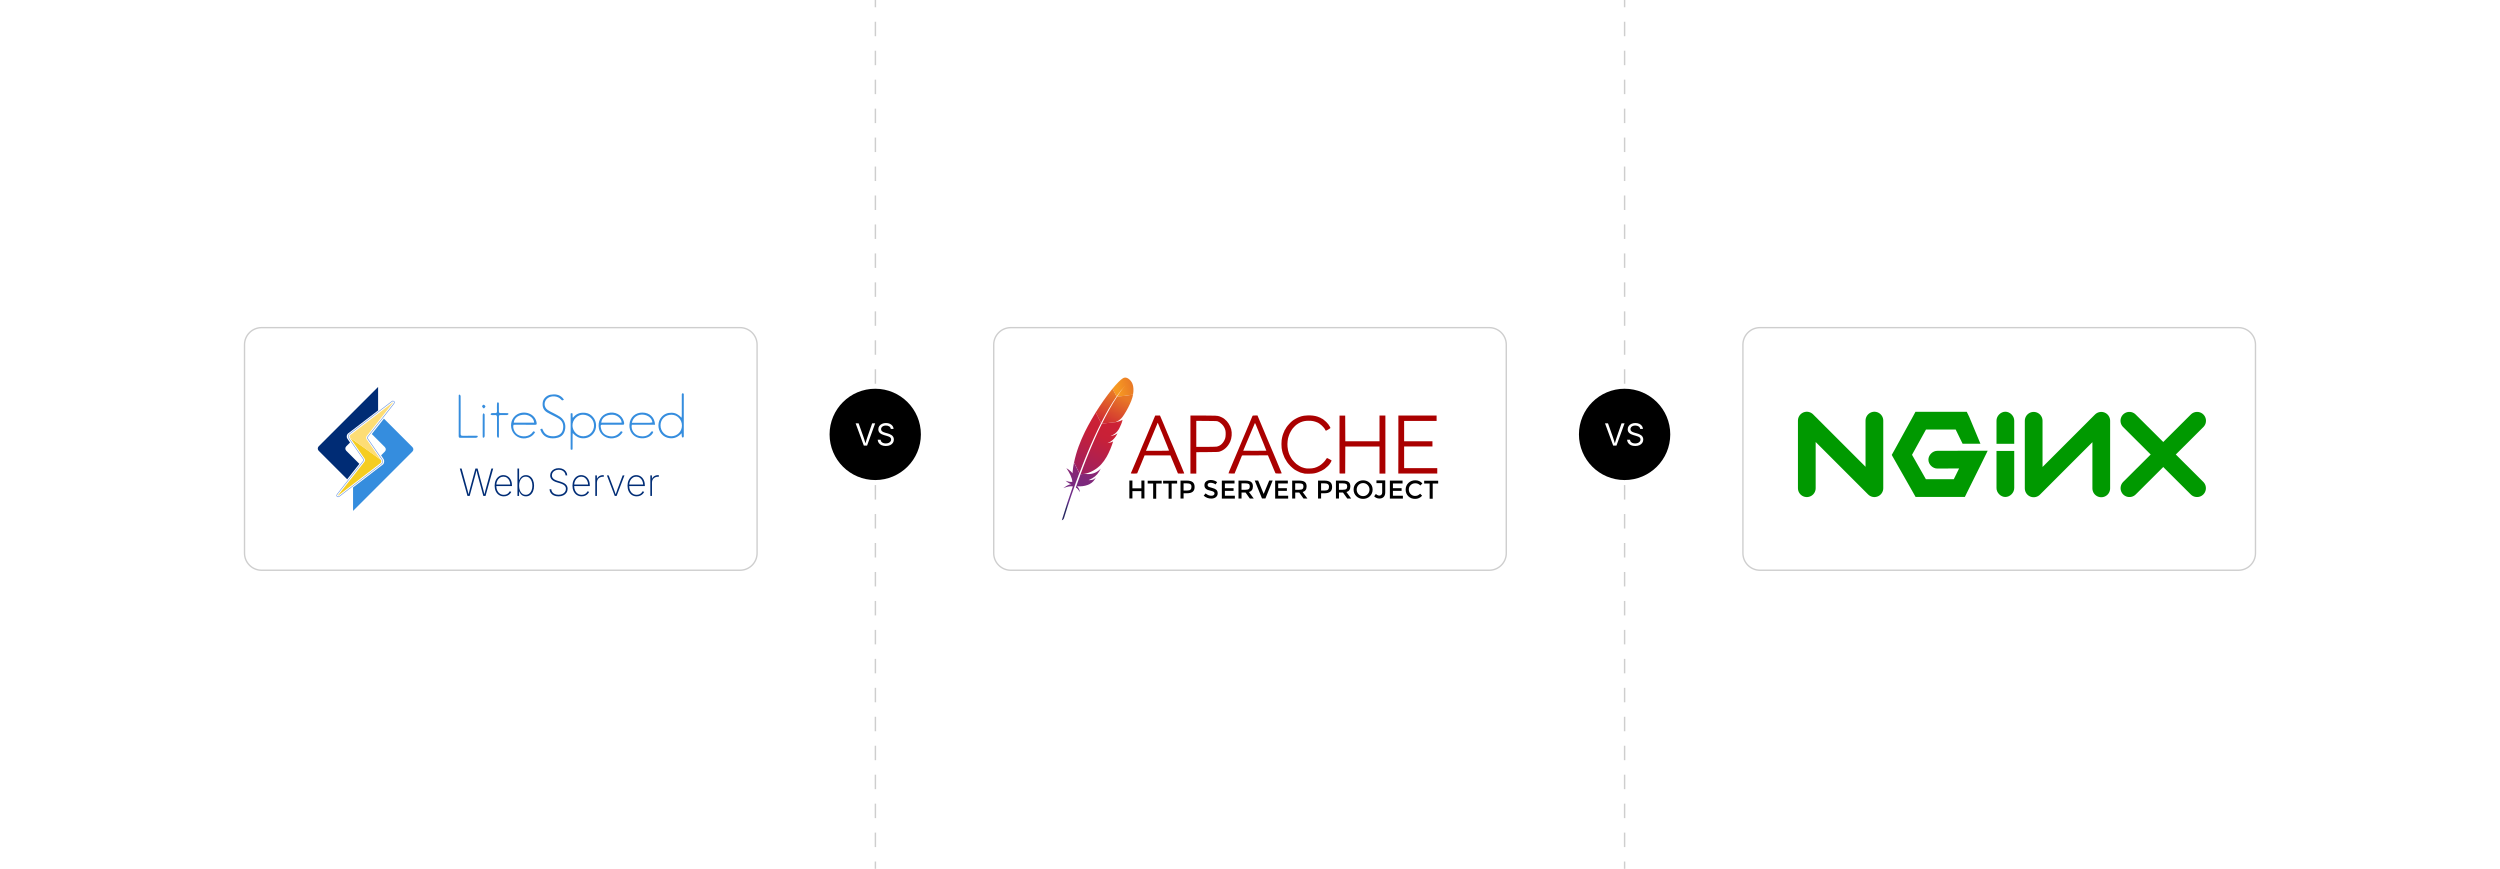 <?xml version="1.0" encoding="UTF-8"?><svg id="_03-Technical-Comparison-LiteSpeed-vs-Apache-vs-Nginx" xmlns="http://www.w3.org/2000/svg" xmlns:xlink="http://www.w3.org/1999/xlink" viewBox="0 0 860 298.867"><defs><filter id="drop-shadow-1" filterUnits="userSpaceOnUse"><feOffset dx="0" dy="5"/><feGaussianBlur result="blur" stdDeviation="4"/><feFlood flood-color="#333" flood-opacity=".09"/><feComposite in2="blur" operator="in"/><feComposite in="SourceGraphic"/></filter><filter id="drop-shadow-2" filterUnits="userSpaceOnUse"><feOffset dx="0" dy="5"/><feGaussianBlur result="blur-2" stdDeviation="4"/><feFlood flood-color="#333" flood-opacity=".09"/><feComposite in2="blur-2" operator="in"/><feComposite in="SourceGraphic"/></filter><linearGradient id="linear-gradient" x1="-3014.589" y1="7303.463" x2="-2933.881" y2="7397.397" gradientTransform="translate(-79.563 -371.739) rotate(-64.889) scale(.086) skewX(.284)" gradientUnits="userSpaceOnUse"><stop offset="0" stop-color="#f59723"/><stop offset=".312" stop-color="#f69822"/><stop offset=".838" stop-color="#e87726"/></linearGradient><linearGradient id="linear-gradient-2" x1="-3611.182" y1="7292.566" x2="-3036.73" y2="7292.566" gradientTransform="translate(-79.563 -371.739) rotate(-64.889) scale(.086) skewX(.284)" gradientUnits="userSpaceOnUse"><stop offset=".323" stop-color="#9c2063"/><stop offset=".63" stop-color="#c82037"/><stop offset=".751" stop-color="#cc2135"/><stop offset="1" stop-color="#e87726"/></linearGradient><linearGradient id="linear-gradient-3" x1="-3541.665" y1="7349.732" x2="-3199.503" y2="7349.732" gradientTransform="translate(-79.563 -371.739) rotate(-64.889) scale(.086) skewX(.284)" gradientUnits="userSpaceOnUse"><stop offset="0" stop-color="#282661"/><stop offset=".096" stop-color="#662e8c"/><stop offset=".788" stop-color="#9e2064"/><stop offset=".949" stop-color="#cc2032"/></linearGradient><linearGradient id="linear-gradient-4" x1="-3578.967" y1="7287.28" x2="-3004.515" y2="7287.28" xlink:href="#linear-gradient-2"/><linearGradient id="linear-gradient-5" x1="-3536.917" y1="7294.77" x2="-3235.109" y2="7294.77" xlink:href="#linear-gradient-3"/><linearGradient id="linear-gradient-6" x1="-3578.967" y1="7346.416" x2="-3004.515" y2="7346.416" xlink:href="#linear-gradient-2"/><linearGradient id="linear-gradient-7" x1="-3614.573" y1="7343.587" x2="-3040.121" y2="7343.587" xlink:href="#linear-gradient-2"/><linearGradient id="linear-gradient-8" x1="-3578.967" y1="7364.118" x2="-3004.515" y2="7364.118" xlink:href="#linear-gradient-2"/><linearGradient id="linear-gradient-9" x1="-3578.967" y1="7362.454" x2="-3004.515" y2="7362.454" xlink:href="#linear-gradient-2"/><linearGradient id="linear-gradient-10" x1="-3256.134" y1="7362.034" x2="-3129.307" y2="7362.034" xlink:href="#linear-gradient-2"/><filter id="drop-shadow-3" filterUnits="userSpaceOnUse"><feOffset dx="0" dy="5"/><feGaussianBlur result="blur-3" stdDeviation="4"/><feFlood flood-color="#333" flood-opacity=".09"/><feComposite in2="blur-3" operator="in"/><feComposite in="SourceGraphic"/></filter></defs><g filter="url(#drop-shadow-1)"><rect x="599.564" y="107.707" width="176.32" height="83.454" rx="5.859" ry="5.859" fill="#fff" stroke-width="0"/><path d="M770.025,107.946c3.099,0,5.62,2.521,5.62,5.62v71.736c0,3.099-2.521,5.62-5.62,5.62h-164.601c-3.099,0-5.62-2.521-5.62-5.62v-71.736c0-3.099,2.521-5.62,5.62-5.62h164.601M770.025,107.467h-164.601c-3.368,0-6.099,2.731-6.099,6.099v71.736c0,3.368,2.731,6.099,6.099,6.099h164.601c3.368,0,6.099-2.731,6.099-6.099v-71.736c0-3.368-2.731-6.099-6.099-6.099h0Z" fill="#cecece" stroke-width="0"/><path id="a" d="M621.541,162.942v-23.255l23.252,23.255v-23.255" fill="none" stroke="#090" stroke-linecap="round" stroke-linejoin="round" stroke-width="6.099"/><path d="M658.915,136.668l-.839,1.563-6.48,11.778-.839,1.487.839,1.487,6.48,11.397.877,1.563h16.962l.839-1.715,4.841-9.758,2.173-4.422h-4.917l-12.388.038c-1.611-.023-3.093,1.438-3.093,3.049s1.482,3.072,3.093,3.049l7.471-.038-1.83,3.697h-9.606l-4.765-8.386,4.803-8.691h10.218l2.382,4.889h6.137l-3.869-9.272-.839-1.715h-17.651Z" fill="#090" stroke-width="0"/><path d="M689.807,136.63c-1.597.02-3.031,1.491-3.011,3.088v7.946h6.099v-7.946c.02-1.622-1.465-3.108-3.088-3.088Z" fill="#090" stroke-width="0"/><path id="a-2" d="M722.835,163.001v-23.255l-23.252,23.255v-23.255" fill="none" stroke="#090" stroke-linecap="round" stroke-linejoin="round" stroke-width="6.099"/><path id="b" d="M732.501,139.738l23.279,23.197" fill="none" stroke="#090" stroke-linecap="round" stroke-linejoin="round" stroke-width="6.099"/><path id="b-2" d="M755.807,139.738l-23.279,23.197" fill="none" stroke="#090" stroke-linecap="round" stroke-linejoin="round" stroke-width="6.099"/><path d="M689.807,165.963c-1.597-.02-3.031-1.491-3.011-3.088v-12.764h6.099v12.764c.02,1.622-1.465,3.108-3.088,3.088Z" fill="#090" stroke-width="0"/></g><g filter="url(#drop-shadow-2)"><rect x="341.84" y="107.707" width="176.32" height="83.454" rx="5.859" ry="5.859" fill="#fff" stroke-width="0"/><path d="M512.301,107.946c3.099,0,5.62,2.521,5.62,5.62v71.736c0,3.099-2.521,5.62-5.62,5.62h-164.601c-3.099,0-5.62-2.521-5.62-5.62v-71.736c0-3.099,2.521-5.62,5.62-5.62h164.601M512.301,107.467h-164.601c-3.368,0-6.099,2.731-6.099,6.099v71.736c0,3.368,2.731,6.099,6.099,6.099h164.601c3.368,0,6.099-2.731,6.099-6.099v-71.736c0-3.368-2.731-6.099-6.099-6.099h0Z" fill="#cecece" stroke-width="0"/><path d="M386.292,125.114c-.775.454-2.064,1.741-3.602,3.607l1.409,2.647c.992-1.406,1.998-2.675,3.001-3.749.08-.085.117-.125.117-.125-.037.04-.08.085-.117.125-.329.358-1.326,1.517-2.83,3.806,1.449-.071,3.659-.366,5.488-.673.543-3.011-.529-4.374-.529-4.374,0,0-1.361-2.187-2.944-1.253l.006-.011Z" fill="url(#linear-gradient)" stroke-width="0"/><path d="M383.891,140.221c.009-.003.02-.003.031-.006l-.203.023-.034.017c.066-.014.137-.026.206-.034ZM382.462,144.964c-.114.026-.232.045-.352.065.12-.02.237-.043.352-.065ZM372.657,155.586c.014-.037.029-.08.043-.116.312-.815.62-1.608.923-2.38.34-.866.677-1.704,1.015-2.516.352-.855.7-1.684,1.041-2.485.357-.838.712-1.647,1.061-2.426.283-.633.56-1.247.835-1.84.091-.199.183-.395.274-.588.18-.386.357-.761.535-1.13.163-.338.323-.67.486-1.0.054-.108.106-.216.16-.324.009-.017.017-.034.026-.054l-.174.017-.137-.27c-.014.026-.026.054-.04.08-.246.491-.495.983-.738,1.48-.14.29-.28.579-.42.866-.386.804-.763,1.619-1.138,2.431-.377.826-.746,1.656-1.112,2.488-.354.818-.706,1.636-1.046,2.451s-.675,1.627-1,2.431c-.34.841-.669,1.676-.989,2.499-.074.187-.143.372-.217.557-.257.665-.509,1.324-.752,1.971l.217.426.194-.02c.006-.02.014-.037.02-.06.317-.846.629-1.679.935-2.488Z" fill="none" stroke-width="0"/><path d="M381.547,147.35c-.18.031-.363.065-.555.097,0,0-.003,0-.003.003.097-.014.192-.028.286-.043.089-.02.18-.037.272-.057Z" fill="#bd202e" stroke-width="0"/><path d="M381.547,147.35c-.18.031-.363.065-.555.097,0,0-.003,0-.003.003.097-.014.192-.028.286-.043.089-.02.18-.037.272-.057Z" fill="#000" stroke-width="0"/><path d="M382.033,145.049q-.003,0-.003.003c.029-.003.06-.009.089-.014.12-.017.237-.037.352-.065-.143.026-.286.051-.437.077Z" fill="#bd202e" stroke-width="0"/><path d="M382.033,145.049q-.003,0-.003.003c.029-.003.06-.009.089-.014.12-.017.237-.037.352-.065-.143.026-.286.051-.437.077Z" fill="#000" stroke-width="0"/><path d="M379.946,138.205c.429-.798.863-1.576,1.301-2.332.455-.79.918-1.551,1.384-2.289.026-.043.057-.088.083-.131.46-.724.926-1.423,1.392-2.088l-1.409-2.647c-.106.128-.212.258-.32.395-.409.506-.829,1.045-1.263,1.622-.489.648-.989,1.341-1.501,2.068-.469.67-.949,1.372-1.429,2.102-.409.619-.815,1.255-1.221,1.909-.014.023-.029.048-.043.074l1.838,3.607c.389-.781.789-1.545,1.189-2.289Z" fill="url(#linear-gradient-2)" stroke-width="0"/><path d="M371.571,158.512c-.243.662-.489,1.341-.732,2.031-.003.009-.006.02-.011.028-.034.097-.071.196-.103.293-.166.466-.309.886-.637,1.838.54.244.975.892,1.386,1.625-.043-.758-.357-1.471-.96-2.022,2.667.119,4.974-.551,6.146-2.488.106-.173.203-.352.292-.548-.54.682-1.212.968-2.473.9-.003,0-.006.003-.009.003.003,0,.006-.003.009-.003,1.858-.826,2.787-1.619,3.602-2.925.194-.312.386-.65.58-1.028-1.624,1.656-3.487,2.127-5.488,1.769l-1.486.162c-.049.125-.091.247-.14.372l.026-.006Z" fill="url(#linear-gradient-3)" stroke-width="0"/><path d="M372.286,155.217c.32-.824.652-1.659.989-2.499.326-.807.657-1.619,1-2.431s.692-1.633,1.046-2.451c.36-.832.732-1.661,1.112-2.488.374-.818.752-1.63,1.138-2.431.137-.29.28-.579.42-.866.243-.497.489-.991.738-1.48.014-.026.026-.054.04-.08l-1.838-3.607c-.029.048-.06.099-.091.145-.429.696-.855,1.406-1.272,2.13-.423.733-.838,1.48-1.243,2.238-.34.639-.675,1.281-1.003,1.934-.066.131-.129.264-.194.395-.4.821-.76,1.608-1.089,2.372-.372.861-.697,1.684-.98,2.465-.189.514-.357,1.008-.515,1.485-.129.406-.249.815-.369,1.221-.274.954-.512,1.909-.706,2.869l1.847,3.635c.243-.648.495-1.306.752-1.971.077-.19.146-.378.22-.56v-.026Z" fill="url(#linear-gradient-4)" stroke-width="0"/><path d="M369.427,154.252c-.232,1.159-.397,2.312-.48,3.465l-.009.119c-.577-.917-2.118-1.812-2.115-1.804,1.106,1.59,1.944,3.181,2.067,4.715-.592.119-1.401-.054-2.335-.395.975.892,1.707,1.136,1.995,1.204-.898.057-1.829.667-2.77,1.372,1.375-.557,2.487-.778,3.287-.599-1.263,3.55-2.527,7.47-3.802,11.645.389-.114.62-.375.749-.724.226-.753,1.721-5.709,4.059-12.184.069-.185.134-.372.203-.557.017-.054.037-.105.057-.153.246-.682.506-1.377.769-2.088.06-.162.12-.324.183-.486,0-.003.003-.006.003-.009l-1.849-3.635c-.006.037-.014.08-.023.122l.011-.009Z" fill="url(#linear-gradient-5)" stroke-width="0"/><path d="M379.032,140.789c-.054.108-.106.216-.16.324-.16.327-.32.659-.486 1-.177.369-.354.744-.535,1.13-.091.193-.183.389-.274.588-.274.594-.552,1.207-.835,1.84-.346.775-.703,1.585-1.061,2.426-.34.801-.692,1.627-1.041,2.485-.334.812-.672,1.653-1.015,2.516-.306.77-.615,1.565-.923,2.38-.014.037-.029.08-.043.116-.309.809-.62,1.642-.932,2.494-.006.02-.014.037-.02.06l1.486-.162c-.029-.006-.06-.009-.089-.014,1.775-.219,4.145-1.539,5.66-3.181.703-.75,1.341-1.636,1.93-2.673.437-.77.852-1.627,1.246-2.573.343-.826.672-1.724.989-2.692-.409.213-.875.372-1.389.48-.091.02-.183.037-.277.054s-.189.031-.286.043c0,0,.003,0,.003-.003,1.658-.633,2.701-1.855,3.459-3.351-.434.295-1.143.682-1.992.866-.114.026-.232.045-.352.065-.029.003-.06.009-.089.014h.006c.577-.239,1.061-.508,1.481-.824.091-.068.18-.136.26-.21.129-.111.249-.227.369-.347.074-.08.146-.159.217-.241.166-.196.32-.406.463-.633.043-.071.089-.139.129-.213.057-.105.109-.21.16-.31.232-.46.417-.875.563-1.235.074-.182.137-.347.194-.506.023-.062.043-.122.063-.182.06-.173.106-.327.143-.463.057-.204.091-.366.109-.483-.057.043-.12.088-.194.131-.5.298-1.358.565-2.05.693l1.364-.148-1.364.148c-.009.003-.02.003-.031.006-.071.011-.137.023-.209.031l.034-.017-4.659.508c0,.011-.009.031-.017.048l-.006.014Z" fill="url(#linear-gradient-6)" stroke-width="0"/><path d="M384.291,131.417c-.414.633-.866,1.352-1.358,2.167-.026.04-.054.088-.077.128-.42.704-.866,1.477-1.341,2.326-.406.733-.829,1.517-1.269,2.36-.383.736-.778,1.517-1.186,2.343l4.659-.508c1.361-.622,1.967-1.182,2.556-1.997.154-.224.314-.457.469-.702.48-.744.949-1.562,1.369-2.377.406-.787.763-1.565,1.038-2.269.174-.446.314-.861.412-1.227.086-.321.152-.628.203-.92-1.809.31-4.031.605-5.488.676h.014Z" fill="url(#linear-gradient-7)" stroke-width="0"/><path id="h" d="M381.261,147.407c-.094.017-.189.031-.286.043.097-.009.194-.026.286-.043Z" fill="#bd202e" stroke-width="0"/><path id="h-2" d="M381.261,147.407c-.094.017-.189.031-.286.043.097-.009.194-.026.286-.043Z" fill="#bd202e" stroke-width="0"/><path d="M381.261,147.407c-.094.017-.189.031-.286.043.097-.009.194-.026.286-.043Z" fill="url(#linear-gradient-8)" stroke-width="0"/><path id="j" d="M382.033,145.049c.029-.003.06-.009.089-.014-.029.003-.057.011-.089.014Z" fill="#bd202e" stroke-width="0"/><path id="j-2" d="M382.033,145.049c.029-.003.06-.009.089-.014-.029.003-.057.011-.089.014Z" fill="#bd202e" stroke-width="0"/><path d="M382.033,145.049c.029-.003.06-.009.089-.014-.029.003-.057.011-.089.014Z" fill="url(#linear-gradient-9)" stroke-width="0"/><path id="l" d="M382.033,145.049c.003,0,.003-.003,0,0,.003-.003.003,0,0,0Z" fill="#bd202e" stroke-width="0"/><path id="l-2" d="M382.033,145.049c.003,0,.003-.003,0,0,.003-.003.003,0,0,0Z" fill="#bd202e" stroke-width="0"/><path d="M382.033,145.049c.003,0,.003-.003,0,0,.003-.003.003,0,0,0Z" fill="url(#linear-gradient-10)" stroke-width="0"/><path d="M448.834,157.936c-.286-.051-1.366-.327-1.53-.391-.397-.152-1.758-.846-1.923-.976-.214-.175-.242-.196-.631-.485-.386-.285-1.213-1.108-1.505-1.495-.123-.163-.257-.339-.298-.388-.041-.05-.11-.133-.153-.186-.091-.11-.859-1.395-.859-1.445,0-.015-.08-.205-.177-.421-.098-.216-.237-.56-.307-.765-.072-.205-.159-.44-.195-.522-.079-.183-.296-1.196-.374-1.747-.083-.586-.08-2.187.004-2.714.223-1.382.398-1.973.907-3.054.078-.167.143-.343.143-.391,0-.049.034-.088.075-.088s.075-.043.075-.096c0-.053.209-.41.463-.793.412-.622,1.353-1.659,1.973-2.162.641-.53,1.91-1.22,2.669-1.458.223-.068.489-.153.592-.189.381-.131,1.113-.226,2.062-.268,1.223-.054,2.504.104,3.415.422.677.238,1.29.522,1.341.613.014.031.058.056.098.056.158,0,1.009.641,1.518,1.144.591.583.978,1.093,1.29,1.697.192.377.195.395.06.486-.077.053-.175.122-.218.153s-.167.109-.274.17c-.108.061-.35.207-.541.324-.387.238-.535.221-.649-.077-.317-.831-1.771-2.199-2.77-2.589-1.093-.435-1.758-.564-2.884-.563-1.191.001-1.96.146-2.909.553-.325.138-1.019.55-1.166.692-.055.053-.122.096-.151.096-.08,0-.913.818-1.277,1.255-.397.474-1.086,1.697-1.25,2.212-.065.205-.147.44-.183.522-.319.721-.506,2.463-.39,3.632.079.797.247,1.634.391,1.96.037.082.089.232.116.336.121.451.827,1.759,1.197,2.212.369.456,1.043,1.16,1.353,1.408.35.285,1.493.993,1.594.993.028,0,.137.046.244.101.106.055.495.181.863.279.562.15.83.177,1.682.17,1.429-.013,2.327-.256,3.529-.953.784-.455,1.872-1.508,2.251-2.187.144-.255.296-.465.338-.466.159-.002,1.606.783,1.606.871,0,.104-.436.932-.522.99-.03.02-.094.111-.142.2-.178.338-.999,1.135-1.771,1.722-.41.312-1.493.86-2.251,1.135-1.0.366-1.606.464-2.998.485-.742.011-1.429.006-1.53-.013l-.019-.006ZM389.007,157.832c0-.041.033-.133.072-.205.04-.071.143-.297.229-.501.086-.205.186-.44.223-.522.036-.082.272-.635.524-1.229.252-.594.488-1.147.526-1.229.037-.082.156-.367.262-.633.107-.266.224-.552.262-.633s.139-.317.226-.522c.088-.205.207-.478.267-.607s.107-.256.107-.284c0-.042.144-.386.376-.897.037-.082.154-.367.262-.633s.225-.552.262-.633c.038-.082.156-.367.262-.633.107-.266.225-.552.262-.633.037-.082.139-.317.225-.522.087-.205.188-.44.224-.522.036-.082.221-.518.412-.968.19-.451.377-.886.414-.968.037-.082.206-.484.374-.894.169-.41.338-.812.374-.894.037-.082.185-.434.329-.782.808-1.948.993-2.388,1.173-2.79.037-.082.154-.367.262-.633s.261-.627.342-.801l.145-.317h1.632l.167.391c.209.486.438,1.014.526,1.21.255.569.374.855.374.894,0,.042.144.38.417.979.059.129.107.256.107.284,0,.042.116.319.374.897.255.569.374.855.374.894,0,.025.07.202.156.395s.206.467.267.611c.062.143.142.328.178.41.037.082.154.367.261.633.107.266.224.552.261.633.037.082.273.635.526,1.229.253.594.489,1.147.526,1.229.037.082.122.283.188.447.689,1.684.963,2.337,1.049,2.539.055.123.239.558.41.968.169.41.339.812.376.894s.138.317.225.522c.087.205.188.44.225.522s.154.367.262.633c.107.266.225.552.262.633.363.799.825,1.923.825,2.011,0,.09-.183.109-1.081.109-1.057,0-1.083-.004-1.133-.167-.046-.15-.22-.571-.409-.987-.037-.082-.156-.367-.263-.633-.183-.454-.331-.804-.488-1.155-.037-.082-.154-.367-.261-.633-.107-.266-.225-.552-.262-.633-.228-.501-.376-.855-.376-.894,0-.025-.063-.186-.139-.358-.077-.172-.186-.421-.243-.554l-.104-.243h-8.867l-.152.354c-.083.195-.244.588-.357.875-.113.287-.268.662-.345.834-.077.172-.14.333-.14.358,0,.039-.148.392-.376.894-.037.082-.154.367-.262.633s-.225.552-.264.633c-.038.082-.192.451-.34.819-.149.368-.288.713-.31.763-.049.118-2.201.136-2.201.018l.01-.006ZM402.162,150.002c0-.071-.111-.339-.417-1.013-.059-.129-.107-.258-.107-.287,0-.029-.049-.157-.109-.287-.06-.129-.297-.704-.526-1.282-.229-.573-.449-1.11-.487-1.191-.038-.082-.225-.552-.414-1.043-.19-.491-.374-.961-.411-1.043-.037-.082-.117-.266-.178-.41-.062-.143-.182-.418-.267-.611-.086-.192-.156-.377-.156-.41,0-.033-.044-.143-.097-.246-.053-.102-.178-.405-.277-.67-.099-.266-.224-.568-.277-.67-.053-.102-.097-.229-.097-.279-.001-.157-.137-.103-.191.075-.028.092-.095.268-.151.391-.055.123-.238.559-.407.968-.169.41-.407.979-.527,1.269-.12.287-.756,1.81-1.417,3.393-.658,1.571-1.251,2.991-1.315,3.142l-.119.279h3.972c2.732,0,3.972-.025,3.972-.079l.004.003ZM409.51,147.916v-9.978l4.174.001c4.364.001,5.161.041,5.856.3.495.183,1.26.56,1.404.689.054.049.21.173.348.275.968.715,1.897,2.136,2.239,3.469.342,1.282.201,3.029-.339,4.248-.777,1.747-2.087,2.953-3.731,3.456-.331.1-.989.123-4.161.147l-3.769.028v7.364h-2.024v-9.978l.004-.02ZM418.402,148.655c1.379-.19,2.504-1.237,3.061-2.865.192-.559.237-2.099.077-2.727-.216-.842-.612-1.546-1.2-2.124-.292-.287-.631-.572-.755-.633-.123-.061-.24-.129-.262-.152-.021-.022-.19-.105-.374-.185-.315-.134-.572-.146-3.883-.168l-3.542-.024v8.948h3.137c1.847,0,3.39-.033,3.731-.081l.01.011ZM422.601,157.842c-.018-.031.096-.357.254-.726.158-.368.578-1.37.935-2.237.355-.861.692-1.659.748-1.785.056-.123.24-.559.411-.968.298-.718.46-1.098.601-1.42.036-.082.205-.484.374-.894s.353-.846.407-.968.273-.642.486-1.155c.212-.511.484-1.166.603-1.458.254-.611,1.105-2.614,1.203-2.828.037-.082.154-.367.261-.633.107-.266.224-.552.262-.633.037-.082.139-.317.226-.522.088-.205.207-.478.267-.607.059-.129.107-.256.107-.284,0-.042.116-.319.374-.897.149-.332.363-.845.529-1.269.097-.246.207-.489.245-.54.048-.064.316-.093.875-.093h.807l.098.243c.196.486,1.057,2.513,1.265,3.004.036.082.205.484.373.894s.339.812.377.894c.038.082.325.769.636,1.533.312.758.598,1.445.635,1.521.037.082.243.568.457,1.08.507,1.21,1.033,2.451,1.118,2.639.037.082.138.317.225.522.087.205.188.44.225.522.037.082.156.367.263.633.183.454.331.804.488,1.155.037.082.154.367.262.633.108.266.244.589.304.719.059.129.108.258.108.285,0,.028.101.269.225.534.124.265.225.5.225.523s.048.145.108.274.196.452.304.719c.108.266.226.552.263.633.259.573.376.858.376.927,0,.12-2.062.106-2.15-.015-.041-.051-.371-.814-.73-1.697-.36-.881-.699-1.697-.754-1.822-.054-.123-.187-.441-.295-.708-.108-.266-.226-.552-.263-.633-.102-.224-.339-.788-.448-1.062l-.096-.243-8.917.038-.444,1.08c-.244.594-.477,1.157-.516,1.253-.04.095-.072.189-.072.209,0,.032-.163.415-.376.885-.037.082-.156.367-.263.633-.108.266-.24.584-.293.708-.054.123-.21.5-.348.838l-.249.615h-1.031c-.567,0-1.045-.025-1.064-.056l-0.0.008ZM435.629,150.037c0-.037-.258-.675-.481-1.189-.053-.123-.176-.441-.273-.708-.097-.266-.22-.568-.273-.67-.053-.102-.097-.214-.097-.246-.001-.052-.133-.371-.376-.909-.037-.082-.156-.367-.263-.633-.108-.266-.239-.584-.293-.708-.054-.123-.161-.391-.237-.596-.076-.205-.181-.456-.234-.559-.053-.102-.096-.215-.097-.249,0-.035-.049-.168-.109-.298s-.233-.553-.385-.943-.334-.842-.406-1.005c-.072-.163-.177-.407-.234-.54-.13-.302-.215-.278-.343.097-.055.162-.132.361-.171.442-.039.082-.142.317-.229.522-.087.205-.188.44-.226.522-.061.134-.877,2.074-1.885,4.474-.206.491-.405.961-.441,1.043s-.205.484-.373.894-.355.855-.416.989-.11.26-.11.279c0,.019,1.783.035,3.972.035s3.972-.018,3.972-.039l.008-.005ZM460.799,157.804c-.02-.052-.028-4.537-.017-9.966l.019-9.865h1.948l.019,4.411.019,4.411h11.763v-8.86h2.024v19.982h-2.024v-9.312h-11.763l-.039,9.275-.957.021c-.725.016-.966-.002-.994-.075l.002-.022ZM481.037,147.914v-9.978h13.154v1.86h-11.169v7h9.739v1.785h-9.739v7.452h11.396v1.86h-13.407l.025-9.978Z" fill="#a00" stroke-width="0"/><path d="M388.501,166.481v-6.183h1.05v2.677h3.086v-2.677h1.05v6.183h-1.05v-2.526h-3.086v2.526h-1.05ZM397.735,161.329v5.228h-1.05v-5.228h-1.885v-.955h4.819v.955h-1.885ZM403.047,161.329v5.228h-1.05v-5.228h-1.885v-.955h4.819v.955h-1.885ZM408.233,160.324c.944,0,1.632.18,2.062.539.433.359.649.912.649,1.659 0.0.748-.223,1.297-.668,1.646-.438.348-1.113.522-2.024.522h-1.103v1.81h-1.05v-6.183l2.134.008ZM408.367,163.742c.581,0,.975-.109,1.183-.327.213-.224.32-.548.32-.973 0-.43-.134-.733-.401-.91-.267-.177-.686-.265-1.255-.265h-1.068v2.476l1.221-.001ZM416.454,161.078c-.303,0-.552.062-.748.186-.196.124-.293.312-.293.566,0,.247.098.439.293.574.196.13.611.271,1.246.425.641.153,1.121.368,1.442.645.326.277.489.687.489,1.229,0,.536-.204.972-.613,1.307-.409.335-.944.503-1.606.504-.97,0-1.834-.333-2.593-.999l.658-.787c.629.542,1.283.813,1.96.813.338,0,.605-.071.801-.212.202-.147.302-.339.302-.574,0-.241-.095-.427-.285-.557-.184-.136-.504-.256-.961-.362-.457-.112-.804-.212-1.041-.3-.237-.095-.447-.215-.631-.362-.368-.277-.551-.7-.551-1.269,0-.571.207-1.011.622-1.32.421-.313.939-.469,1.556-.469.397,0,.791.065,1.183.195.391.13.729.312,1.014.548l-.56.787c-.184-.165-.433-.301-.748-.407-.315-.106-.626-.16-.935-.16h-.001ZM424.676,160.324v.981h-3.314v1.634h2.985v.929h-2.985v1.659h3.428v.981h-4.478v-6.183l4.364-.001ZM431,162.334c0,1.022-.447,1.663-1.341,1.923l1.632,2.25h-1.341l-1.48-2.074h-1.379v2.074h-1.05v-6.183h2.315c.953,0,1.632.159,2.036.478.409.318.613.829.613,1.533h-.006ZM428.394,163.483c.593-0.0.996-.091,1.21-.274.214-.183.321-.474.32-.875,0-.406-.11-.683-.329-.831-.219-.153-.61-.23-1.174-.23h-1.341v2.212l1.313-.003ZM435.3,166.481h-1.174l-2.504-6.183h1.174l1.91,4.612,1.91-4.612h1.174l-2.489,6.183ZM443.016,160.324v.981h-3.314v1.634h2.985v.929h-2.985v1.659h3.428v.981h-4.478v-6.183l4.364-.001ZM449.466,162.334c0,1.022-.447,1.663-1.341,1.923l1.632,2.25h-1.341l-1.48-2.074h-1.379v2.074h-1.05v-6.183h2.315c.953,0,1.632.159,2.036.478.409.318.613.829.613,1.533h-.006ZM446.861,163.483c.593-0.0.996-.091,1.21-.274.214-.183.321-.474.32-.875,0-.406-.11-.683-.329-.831-.219-.153-.61-.23-1.174-.23h-1.341v2.212l1.313-.003ZM455.538,160.324c.944,0,1.632.18,2.062.539.433.359.649.912.649,1.659,0,.748-.223,1.297-.668,1.646-.438.348-1.113.522-2.024.522h-1.103v1.81h-1.05v-6.183l2.134.008ZM455.672,163.742c.581,0,.975-.109,1.183-.327.213-.224.32-.548.32-.973,0-.43-.134-.733-.401-.91-.267-.177-.686-.265-1.255-.265h-1.068v2.476l1.221-.001ZM464.518,162.334c0,1.022-.447,1.663-1.341,1.923l1.632,2.25h-1.341l-1.48-2.074h-1.379v2.074h-1.05v-6.183h2.315c.953,0,1.632.159,2.036.478.409.318.613.829.613,1.533h-.006ZM461.912,163.483c.593-0.0.996-.091,1.21-.274.214-.183.321-.474.32-.875,0-.406-.11-.683-.329-.831-.219-.153-.61-.23-1.174-.23h-1.341v2.212l1.313-.003ZM470.463,161.832c-.421-.436-.939-.653-1.556-.653-.616,0-1.139.218-1.568.653-.421.436-.631.968-.631,1.596,0,.619.21,1.147.631,1.583.427.436.949.653,1.568.653.619,0,1.138-.218,1.556-.653.427-.436.64-.963.64-1.583,0-.625-.213-1.157-.64-1.596ZM471.237,165.702c-.629.607-1.405.91-2.327.91s-1.698-.303-2.327-.91c-.629-.612-.944-1.371-.944-2.275,0-.913.315-1.671.944-2.275.629-.612,1.405-.919,2.327-.919s1.698.306,2.327.919c.629.607.944,1.365.944,2.275,0,.905-.315,1.663-.944,2.275ZM473.498,161.203v-.938h3.023v4.072c0.0.719-.184,1.259-.551,1.621-.368.359-.84.539-1.417.539-.723 0-1.339-.253-1.847-.76l.596-.822c.403.383.797.574,1.183.574.273,0,.505-.091.694-.274.196-.183.293-.457.293-.822v-3.192l-1.974.001ZM482.479,160.324v.981h-3.314v1.634h2.985v.929h-2.985v1.659h3.428v.981h-4.478v-6.183l4.364-.001ZM486.779,165.602c.362,0,.673-.059.935-.177.261-.124.533-.318.818-.583l.677.69c-.659.725-1.46,1.087-2.403,1.087-.936,0-1.716-.3-2.34-.901-.616-.601-.925-1.359-.925-2.275s.315-1.682.944-2.3c.635-.612,1.432-.919,2.391-.919.97 0,1.775.354,2.416,1.061l-.668.725c-.297-.283-.578-.48-.845-.592-.261-.112-.569-.168-.925-.168-.629,0-1.156.203-1.581.61-.427.4-.64.916-.64,1.546,0,.625.21,1.149.631,1.571.427.418.933.627,1.518.627l-.003-.001ZM492.85,161.329v5.228h-1.05v-5.228h-1.885v-.955h4.819v.955h-1.885Z" fill="#000" stroke-width="0"/></g><g filter="url(#drop-shadow-3)"><rect x="84.116" y="107.707" width="176.32" height="83.454" rx="5.859" ry="5.859" fill="#fff" stroke-width="0"/><path d="M254.576,107.946c3.099,0,5.62,2.521,5.62,5.62v71.736c0,3.099-2.521,5.62-5.62,5.62H89.975c-3.099,0-5.62-2.521-5.62-5.62v-71.736c0-3.099,2.521-5.62,5.62-5.62h164.601M254.576,107.467H89.975c-3.368,0-6.099,2.731-6.099,6.099v71.736c0,3.368,2.731,6.099,6.099,6.099h164.601c3.368,0,6.099-2.731,6.099-6.099v-71.736c0-3.368-2.731-6.099-6.099-6.099h0Z" fill="#cecece" stroke-width="0"/><path d="M141.88,148.817l-9.807-9.799-4.18,5.295,4.505,4.505c.421.414.421,1.093,0,1.514l-1.3,1.3s.886,1.314.916,1.403c.207.399.251,1.351-.325,1.787l-10.243,7.857v8.071l20.433-20.419c.414-.421.414-1.093,0-1.514Z" fill="#358dde" stroke-width="0"/><path d="M119.106,150.05c-.414-.414-.414-1.093,0-1.506l1.3-1.307-.886-1.285c-.428-.606-.295-1.462.295-1.905l10.25-7.857v-8.071h-.015l-20.426,20.426c-.414.42-.414,1.094,0,1.514l9.807,9.814,4.18-5.302-4.505-4.505v-.015Z" fill="#002c75" stroke-width="0"/><path d="M125.93,156.527l-4.748,4.741,4.748-4.741Z" fill="#fff" stroke-width="0"/><path d="M135.219,133.043c.133,0,.273.074.332.207.111.222-.037.428-.177.613l-8.98,11.387c-.133.17-.148.487-.022.665,0,0,4.852,7.015,5.022,7.259.177.266.192,1.049-.222,1.374l-14.437,11.077c-.207.148-.325.199-.465.199-.133,0-.266-.096-.318-.207-.118-.222.03-.443.17-.62l8.972-11.395c.133-.17.148-.473.022-.65l-4.999-7.207c-.325-.458-.222-1.108.222-1.44l14.43-11.077c.236-.185.354-.207.443-.207M135.212,132.837c-.17,0-.332.074-.554.244l-14.437,11.077c-.517.399-.635,1.152-.258,1.684l5.007,7.207c.074.103.074.318-.015.428l-8.972,11.417c-.118.148-.369.473-.199.812.089.17.281.295.473.31.222,0,.391-.089.591-.244l14.43-11.092c.502-.369.502-1.278.266-1.625-.17-.236-5.022-7.259-5.022-7.259-.074-.111-.059-.332.022-.443l8.987-11.372c.111-.148.354-.458.192-.812-.096-.177-.295-.295-.502-.295l-.007-.037Z" fill="#5e8cda" stroke-width="0"/><path d="M131.025,153.203c.118.177.222.842-.074,1.063l-14.43,11.077c-.126.103-.199.148-.236.148-.052,0-.015-.089.118-.258l8.972-11.387c.222-.295.244-.775.037-1.071l-5.007-7.207s10.501,7.459,10.619,7.643v-.007Z" fill="#f5cd21" stroke-width="0"/><path d="M131.025,153.203l-4.933-7.089c-.207-.31-.192-.79.03-1.078l8.965-11.38c.148-.177.177-.266.133-.266-.037,0-.118.044-.236.148l-14.437,11.077c-.281.222-.347.642-.133.945l10.612,7.643Z" fill="#fddd75" stroke-width="0"/><path d="M160.806,165.594l-2.633-9.41h.613l1.85,6.713c.072.261.141.523.208.787.067.263.134.527.199.792.065.265.13.535.193.808h-.095c.063-.273.126-.543.189-.808.063-.266.128-.53.196-.792.067-.263.135-.525.202-.787l1.812-6.713h.751l1.806,6.713c.071.261.14.523.205.787.065.263.13.527.196.792.065.265.127.535.187.808h-.095c.063-.273.127-.543.192-.808.065-.266.132-.53.199-.792.067-.263.137-.525.208-.787l1.85-6.713h.613l-2.634,9.41h-.758l-1.806-6.637c-.105-.388-.208-.787-.31-1.197-.101-.411-.2-.843-.296-1.298h.126c-.097.446-.194.873-.291,1.279s-.202.812-.315,1.216l-1.8,6.637h-.764Z" fill="#002c75" stroke-width="0"/><path d="M173.304,165.746c-.636,0-1.19-.158-1.664-.474-.474-.315-.84-.748-1.099-1.298-.259-.549-.388-1.175-.388-1.878s.129-1.331.388-1.882c.259-.551.616-.985,1.071-1.301.455-.316.973-.474,1.553-.474.4,0,.778.079,1.134.237s.669.387.941.688c.271.301.485.666.641,1.096.156.429.234.92.234,1.471v.266h-5.602v-.512h5.292l-.265.202c0-.547-.099-1.042-.297-1.484-.198-.442-.475-.792-.831-1.048-.356-.257-.771-.385-1.248-.385-.463,0-.879.131-1.247.392-.369.261-.658.613-.868,1.055-.211.442-.316.935-.316,1.478v.233c0,.59.102,1.117.306,1.582.204.465.499.833.884,1.102s.845.404,1.38.404c.387,0,.717-.064.988-.193.271-.128.495-.287.669-.477s.306-.371.395-.543l.524.208c-.105.236-.271.472-.499.708-.227.236-.514.433-.859.59-.345.158-.751.237-1.219.237Z" fill="#002c75" stroke-width="0"/><path d="M180.914,165.746c-.404,0-.757-.078-1.058-.233-.301-.156-.554-.362-.758-.619-.205-.257-.361-.537-.471-.84h-.069v1.541h-.556v-9.41h.568v3.928h.057c.109-.303.265-.582.467-.836.202-.255.455-.458.758-.609.303-.152.655-.228,1.055-.228.564,0,1.057.156,1.478.467s.749.742.982,1.292c.234.549.351,1.178.351,1.885,0,.711-.116,1.343-.347,1.895-.232.552-.558.984-.979,1.298-.421.313-.914.47-1.478.47ZM180.857,165.216c.476,0,.884-.139,1.225-.417s.602-.653.783-1.127c.181-.474.271-1.005.271-1.595,0-.585-.091-1.113-.271-1.582-.181-.469-.441-.841-.78-1.115-.339-.273-.749-.411-1.229-.411-.476,0-.884.135-1.225.404-.341.27-.603.638-.787,1.105-.183.467-.274,1-.274,1.598s.09,1.133.271,1.607c.181.474.443.847.786,1.121.343.274.752.411,1.229.411Z" fill="#002c75" stroke-width="0"/><path d="M192.124,165.752c-.61,0-1.141-.103-1.591-.309-.451-.207-.805-.494-1.064-.862-.259-.368-.405-.794-.439-1.279h.606c.029.387.153.723.37,1.007s.507.502.872.654c.364.151.78.227,1.247.227.501,0,.943-.085,1.326-.256.383-.17.683-.41.9-.72s.325-.667.325-1.07c0-.329-.078-.608-.233-.84-.156-.231-.385-.434-.688-.606-.303-.173-.68-.326-1.13-.461l-1.086-.329c-.75-.228-1.315-.535-1.699-.922s-.575-.867-.575-1.44c0-.484.128-.915.385-1.292s.606-.671,1.048-.884c.442-.212.943-.319,1.503-.319.564,0,1.061.107,1.491.322.429.214.771.509,1.023.884.252.375.392.802.417,1.282h-.587c-.046-.577-.282-1.045-.708-1.405s-.975-.54-1.648-.54c-.45,0-.854.083-1.209.25-.356.167-.634.396-.834.688-.2.292-.3.624-.3.995,0,.32.082.599.246.837.165.238.391.439.679.603.288.164.62.303.995.417l1.029.303c.354.11.68.236.979.379.299.144.56.312.783.505.223.194.396.42.518.679.122.259.183.559.183.9,0,.497-.128.941-.385,1.333s-.619.701-1.086.928-1.021.341-1.661.341Z" fill="#002c75" stroke-width="0"/><path d="M200.081,165.746c-.636,0-1.19-.158-1.664-.474-.474-.315-.84-.748-1.099-1.298-.259-.549-.388-1.175-.388-1.878s.129-1.331.388-1.882c.259-.551.616-.985,1.071-1.301.455-.316.973-.474,1.553-.474.4,0,.778.079,1.134.237s.669.387.941.688c.271.301.485.666.641,1.096.156.429.234.92.234,1.471v.266h-5.602v-.512h5.292l-.265.202c0-.547-.099-1.042-.297-1.484-.198-.442-.475-.792-.831-1.048-.356-.257-.771-.385-1.248-.385-.463,0-.879.131-1.247.392-.369.261-.658.613-.868,1.055-.211.442-.316.935-.316,1.478v.233c0,.59.102,1.117.306,1.582.204.465.499.833.884,1.102s.845.404,1.38.404c.387,0,.717-.064.988-.193.271-.128.495-.287.669-.477s.306-.371.395-.543l.524.208c-.105.236-.271.472-.499.708-.227.236-.514.433-.859.59-.345.158-.751.237-1.219.237Z" fill="#002c75" stroke-width="0"/><path d="M204.78,165.594v-7.061h.556v1.111h.05c.156-.362.416-.653.78-.875.364-.221.778-.332,1.241-.332.051,0,.1.001.148.003.048.002.096.003.142.003v.575c-.025,0-.067-.003-.126-.01-.059-.006-.126-.009-.202-.009-.388,0-.734.084-1.039.252-.305.168-.545.4-.72.695-.175.295-.262.634-.262,1.017v4.629h-.568Z" fill="#002c75" stroke-width="0"/><path d="M211.474,165.594l-2.697-7.061h.613l1.762,4.686c.134.358.26.717.375,1.077s.237.715.363,1.064h-.189c.13-.349.253-.704.369-1.064s.239-.719.37-1.077l1.762-4.686h.619l-2.697,7.061h-.65Z" fill="#002c75" stroke-width="0"/><path d="M219.015,165.746c-.636,0-1.19-.158-1.664-.474-.474-.315-.84-.748-1.099-1.298-.259-.549-.388-1.175-.388-1.878s.129-1.331.388-1.882c.259-.551.616-.985,1.071-1.301.455-.316.973-.474,1.553-.474.4,0,.778.079,1.134.237s.669.387.941.688c.271.301.485.666.641,1.096.156.429.234.92.234,1.471v.266h-5.602v-.512h5.292l-.265.202c0-.547-.099-1.042-.297-1.484-.198-.442-.475-.792-.831-1.048-.356-.257-.771-.385-1.248-.385-.463,0-.879.131-1.247.392-.369.261-.658.613-.868,1.055-.211.442-.316.935-.316,1.478v.233c0,.59.102,1.117.306,1.582.204.465.499.833.884,1.102s.845.404,1.38.404c.387,0,.717-.064.988-.193.271-.128.495-.287.669-.477s.306-.371.395-.543l.524.208c-.105.236-.271.472-.499.708-.227.236-.514.433-.859.59-.345.158-.751.237-1.219.237Z" fill="#002c75" stroke-width="0"/><path d="M223.713,165.594v-7.061h.556v1.111h.05c.156-.362.416-.653.78-.875.364-.221.778-.332,1.241-.332.051,0,.1.001.148.003.048.002.096.003.142.003v.575c-.025,0-.067-.003-.126-.01-.059-.006-.126-.009-.202-.009-.388,0-.734.084-1.039.252-.305.168-.545.4-.72.695-.175.295-.262.634-.262,1.017v4.629h-.568Z" fill="#002c75" stroke-width="0"/><path d="M234.48,144.033c-1.187,1.283-2.488,1.885-4.088,1.71-1.178-.128-2.142-.65-2.899-1.553-1.366-1.63-1.324-4.188.092-5.763.919-1.023,2.069-1.467,3.444-1.45,1.363.017,2.416.642,3.435,1.719.032-.411.065-.643.066-.875.005-2.274.004-4.548.006-6.822 0-.164-.032-.345.028-.486.05-.117.213-.253.326-.254.109-.001.261.142.316.259.056.118.018.281.018.424 0,4.65 0,9.301 0,13.951-0.0.102.032.221-.009.304-.07.141-.187.259-.284.386-.13-.12-.342-.221-.372-.362-.07-.325-.052-.669-.08-1.189ZM234.585,141.416c.014-2.067-1.57-3.728-3.574-3.746-2.172-.02-3.777,1.521-3.791,3.638-.014,2.102,1.635,3.784,3.695,3.77,2.056-.014,3.656-1.61,3.67-3.662Z" fill="#358dde" stroke-width="0"/><path d="M197.122,138.671c1.146-1.451,2.658-1.889,4.384-1.636.984.144,1.802.647,2.459,1.396,1.418,1.619,1.458,4.139.094,5.758-.917,1.088-2.112,1.606-3.513,1.588-1.375-.017-2.495-.657-3.52-1.801-.027.397-.052.608-.053.819-.004,1.454.002,2.908-.005,4.362-.001.244.098.575-.345.566-.446-.009-.323-.349-.323-.585-.007-3.809-.006-7.619-0-11.428 0-.24-.111-.58.326-.587.436-.007.332.327.342.573.013.293.003.587.003.88.05.031.101.063.151.094ZM204.343,141.338c-.017-2.115-1.671-3.655-3.853-3.68-1.674-.02-3.658,1.608-3.551,3.849.092,1.937,1.759,3.602,3.732,3.569,2.087-.035,3.689-1.665,3.673-3.738Z" fill="#358dde" stroke-width="0"/><path d="M185.872,142.664c.211-.079.395-.148.618-.232.083.158.168.292.227.437.722,1.788,2.099,2.202,3.608,2.205.325.001.656-.044.974-.115,1.247-.279,2.112-.989,2.359-2.283.264-1.385-.014-2.645-1.205-3.507-.689-.499-1.491-.844-2.247-1.249-.667-.358-1.36-.671-2.007-1.06-1.353-.813-1.709-2.077-1.479-3.553.18-1.16,1.336-2.305,2.647-2.528,1.526-.26,2.991-.124,4.149,1.085.167.174.297.385.464.605-.367.316-.615.384-.967-.033-1.049-1.244-3.294-1.454-4.6-.48-1.416,1.055-1.439,3.065.004,4.086.629.445,1.363.741,2.046,1.112.737.4,1.506.753,2.197,1.221,1.849,1.251,2.211,3.444,1.445,5.292-.56,1.352-1.728,1.913-3.109,2.076-2.243.265-4.158-.455-5.017-2.693-.042-.11-.064-.228-.107-.384Z" fill="#358dde" stroke-width="0"/><path d="M184.078,143.641c-.723,1.301-1.85,1.915-3.227,2.131-2.032.319-4.069-.888-4.757-2.793-.755-2.091-.021-4.367,1.804-5.433,2.456-1.434,6.223-.344,6.707,2.921.072.485.009.661-.522.656-2.337-.022-4.675-.01-7.012-.008-.142 0-.283.017-.419.026-.365,1.135.366,2.779,1.544,3.449,1.457.829,3.909.745,5.035-.925.266-.395.294-.375.846-.025ZM183.737,140.398c-.021-1.416-1.515-2.678-3.162-2.733-2.118-.072-3.695,1.03-3.841,2.733h7.003Z" fill="#358dde" stroke-width="0"/><path d="M225.341,141.101h-7.993c-.393,1.728.843,3.567,2.596,3.891,1.596.294,3.03.042,4.029-1.398.273-.394.5-.198.754-.013-.478,1.577-2.771,2.574-4.928,2.074-2.073-.481-3.403-2.328-3.273-4.528.167-2.825,2.205-4.206,4.461-4.201,2.498.005,4.204,1.645,4.354,4.175ZM217.349,140.45c.361,0,.603-0.0.844 0,1.739.001,3.478.01,5.217-.006.348-.003.695-.102,1.042-.156-.131-.376-.193-.798-.405-1.122-1.048-1.609-3.726-2.049-5.314-.898-.701.509-1.135,1.197-1.384,2.181Z" fill="#358dde" stroke-width="0"/><path d="M213.618,143.314c.187.089.364.174.588.281-.728,1.334-1.866,1.959-3.267,2.174-2.207.338-4.462-1.17-4.903-3.263-.537-2.548.7-4.751,3.035-5.407,2.469-.694,4.943.621,5.542,2.946.025.099.05.198.063.299.089.725.05.77-.676.771-2.255.001-4.511.009-6.766-.006-.456-.003-.661.069-.596.617.186,1.565.869,2.716,2.445,3.189,1.709.512,3.202.053,4.281-1.293.076-.095.155-.187.255-.307ZM206.833,140.396h7.003c-.002-1.369-1.495-2.661-3.088-2.728-2.171-.091-3.765.997-3.916,2.728Z" fill="#358dde" stroke-width="0"/><path d="M158.464,137.798c-.001,2.13.017,4.259-.012,6.388-.008.572.18.733.739.721,1.535-.035,3.071-.014,4.607-.009.247.001.625-.083.538.341-.031.154-.356.352-.549.354-1.802.026-3.604.005-5.405.021-.457.004-.594-.166-.593-.615.013-4.566.006-9.132.009-13.699 0-.25-.08-.617.349-.528.136.028.303.334.305.515.021,2.17.014,4.341.013,6.511Z" fill="#358dde" stroke-width="0"/><path d="M171.633,141.709c-.001,1.085.005,2.17-.005,3.256-.003.261.104.664-.354.601-.131-.018-.305-.376-.307-.579-.022-2.15-.034-4.3-.001-6.449.009-.6-.182-.812-.768-.748-.364.04-.739.032-1.103-.008-.131-.014-.245-.187-.367-.287.118-.129.224-.35.357-.368.382-.052.777-.046,1.164-.017.521.038.739-.14.714-.694-.039-.879-.025-1.761.006-2.64.006-.159.204-.31.314-.465.116.15.326.296.332.449.032.92.031,1.842.012,2.763-.009.426.166.589.579.583.716-.012,1.433-.003,2.15.003.262.002.61-.036.536.366-.025.135-.329.3-.513.309-.735.036-1.474.031-2.21.01-.403-.012-.545.149-.54.54.013,1.126.005,2.252.004,3.378Z" fill="#358dde" stroke-width="0"/><path d="M166.041,141.335c0-1.227-.013-2.455.015-3.682.004-.179.202-.353.31-.53.123.167.351.334.353.503.023,2.475.024,4.95.002,7.425-.002.179-.192.487-.333.51-.416.07-.344-.293-.345-.545-.005-1.227-.002-2.455-.002-3.682Z" fill="#358dde" stroke-width="0"/><path d="M166.272,135.441c-.158-.236-.447-.48-.433-.704.012-.197.408-.552.559-.517.242.057.524.351.59.598.042.158-.275.412-.431.623-.095 0-.19 0-.285 0Z" fill="#358dde" stroke-width="0"/></g><line x1="301.138" y1="-0" x2="301.138" y2="2.5" fill="none" stroke="#cecece" stroke-miterlimit="10" stroke-width=".5"/><line x1="301.138" y1="7.481" x2="301.138" y2="293.877" fill="none" stroke="#cecece" stroke-dasharray="0 0 4.981 4.981" stroke-miterlimit="10" stroke-width=".5"/><line x1="301.138" y1="296.367" x2="301.138" y2="298.867" fill="none" stroke="#cecece" stroke-miterlimit="10" stroke-width=".5"/><line x1="558.862" y1="-0" x2="558.862" y2="2.5" fill="none" stroke="#cecece" stroke-miterlimit="10" stroke-width=".5"/><line x1="558.862" y1="7.481" x2="558.862" y2="293.877" fill="none" stroke="#cecece" stroke-dasharray="0 0 4.981 4.981" stroke-miterlimit="10" stroke-width=".5"/><line x1="558.862" y1="296.367" x2="558.862" y2="298.867" fill="none" stroke="#cecece" stroke-miterlimit="10" stroke-width=".5"/><circle cx="301.079" cy="149.434" r="15.705" fill="#000" stroke-width="0"/><path d="M297.152,153.285l-2.818-7.663h1.028l1.62,4.546c.092.26.208.608.347,1.044.139.435.301.972.486,1.609h-.19c.185-.655.346-1.196.483-1.623s.25-.771.339-1.031l1.579-4.546h1.039l-2.787,7.663h-1.126Z" fill="#fff" stroke-width="0"/><path d="M304.712,153.419c-.552,0-1.031-.089-1.438-.268s-.725-.428-.954-.748c-.229-.321-.36-.695-.391-1.124h1.002c.028.288.125.525.293.712.168.187.383.326.646.417.262.091.542.136.841.136.346,0,.657-.056.933-.169s.495-.272.656-.479c.161-.206.242-.444.242-.715,0-.247-.069-.447-.208-.602-.139-.154-.323-.281-.553-.38s-.481-.187-.756-.262l-.926-.262c-.617-.175-1.097-.425-1.44-.751s-.514-.742-.514-1.25c0-.432.117-.81.35-1.134.233-.324.549-.575.946-.753.398-.178.843-.267,1.337-.267.504,0,.95.089,1.337.267.387.179.693.421.918.728.224.307.344.654.357,1.041h-.957c-.045-.374-.223-.662-.535-.866s-.696-.306-1.152-.306c-.329,0-.618.054-.866.162-.249.108-.442.255-.579.442-.137.187-.206.4-.206.64,0,.267.083.482.25.646.167.163.363.29.591.38s.435.162.62.213l.766.211c.206.055.433.13.681.226.249.096.486.224.712.383.226.159.412.362.558.607.146.245.218.546.218.902,0,.418-.109.795-.326,1.131-.218.336-.534.602-.949.797-.415.195-.917.293-1.506.293Z" fill="#fff" stroke-width="0"/><circle cx="558.862" cy="149.434" r="15.705" fill="#000" stroke-width="0"/><path d="M554.936,153.285l-2.817-7.663h1.028l1.62,4.546c.092.26.208.608.347,1.044.139.435.301.972.486,1.609h-.19c.185-.655.346-1.196.483-1.623.137-.427.25-.771.339-1.031l1.579-4.546h1.039l-2.787,7.663h-1.127Z" fill="#fff" stroke-width="0"/><path d="M562.496,153.419c-.553,0-1.031-.089-1.438-.268s-.725-.428-.954-.748c-.229-.321-.36-.695-.391-1.124h1.002c.028.288.126.525.294.712.168.187.383.326.646.417.262.091.542.136.841.136.346,0,.657-.056.933-.169.276-.113.495-.272.656-.479.161-.206.241-.444.241-.715,0-.247-.069-.447-.208-.602s-.323-.281-.553-.38-.481-.187-.756-.262l-.926-.262c-.617-.175-1.098-.425-1.44-.751s-.514-.742-.514-1.25c0-.432.116-.81.35-1.134.233-.324.549-.575.946-.753.397-.178.843-.267,1.337-.267.504,0,.949.089,1.337.267.388.179.693.421.918.728.225.307.344.654.357,1.041h-.956c-.045-.374-.224-.662-.535-.866-.312-.204-.696-.306-1.152-.306-.329,0-.617.054-.866.162s-.441.255-.578.442c-.138.187-.206.4-.206.64,0,.267.083.482.249.646.167.163.363.29.592.38.228.091.435.162.62.213l.766.211c.206.055.433.13.682.226.248.096.486.224.712.383.227.159.412.362.559.607.146.245.218.546.218.902,0,.418-.108.795-.326,1.131s-.534.602-.949.797c-.414.195-.917.293-1.506.293Z" fill="#fff" stroke-width="0"/></svg>